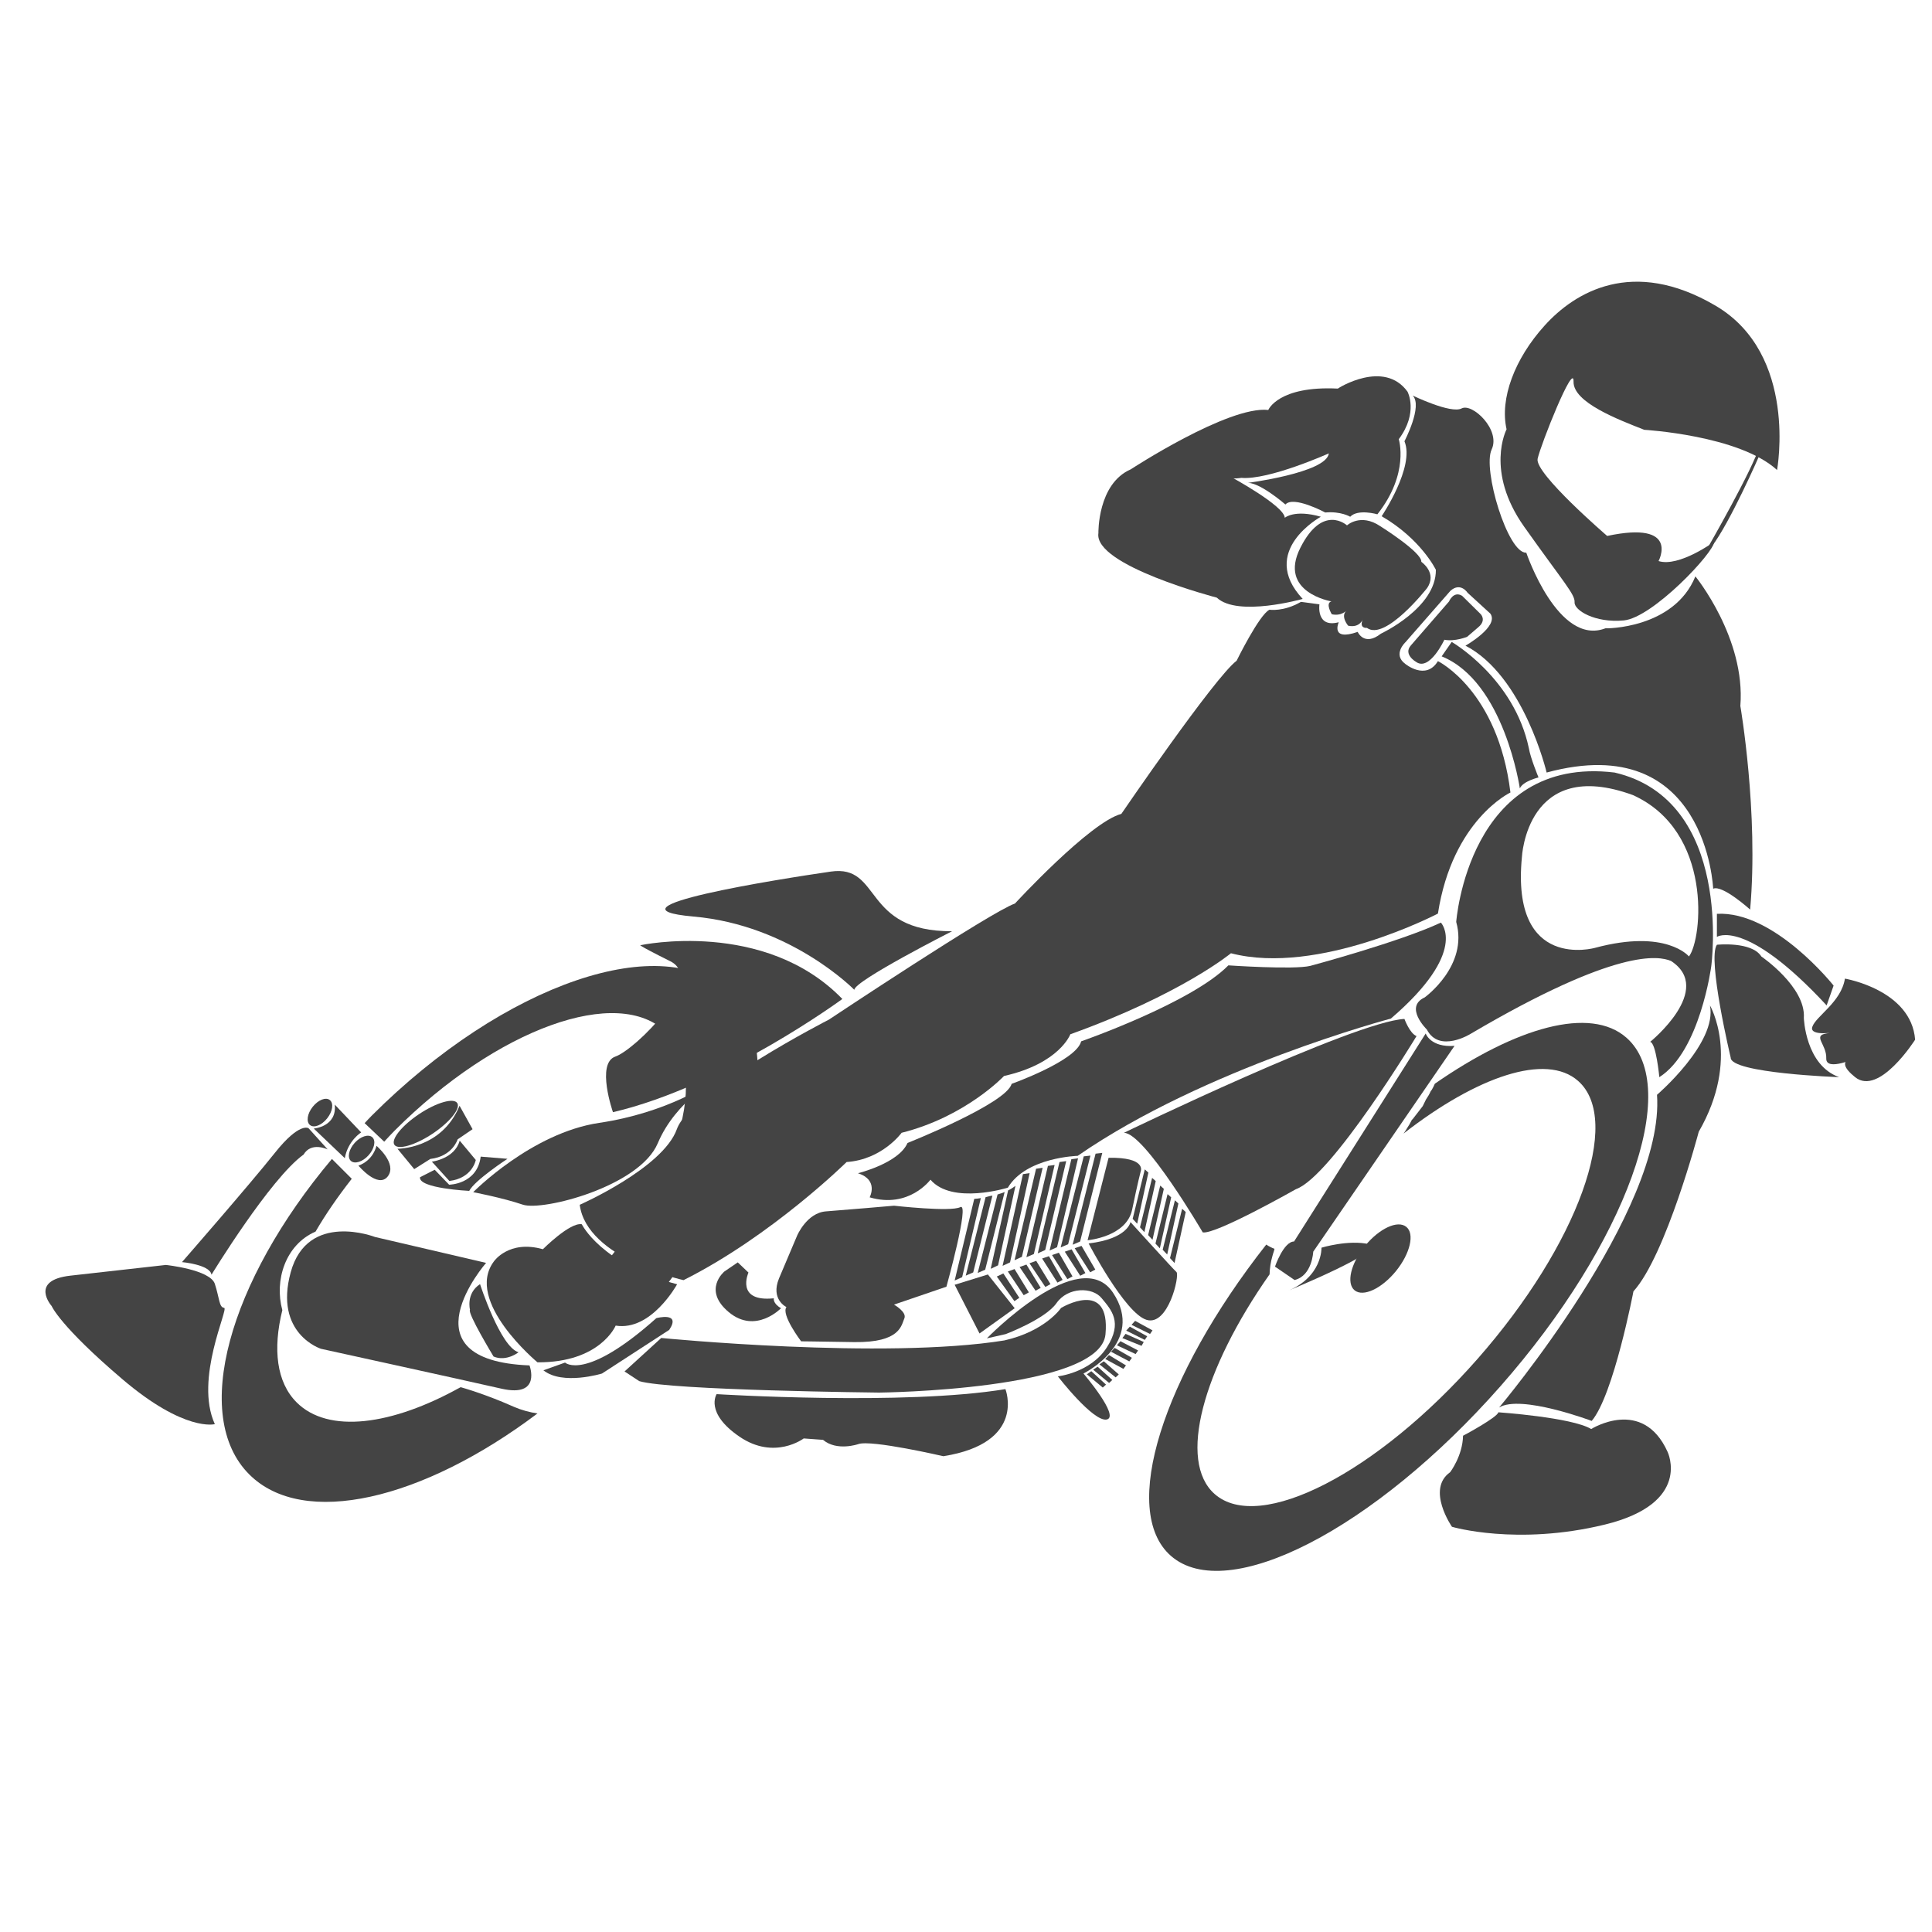 <?xml version="1.0" encoding="UTF-8"?>
<svg xmlns="http://www.w3.org/2000/svg" xmlns:xlink="http://www.w3.org/1999/xlink" id="Ebene_5" data-name="Ebene 5" version="1.1" viewBox="0 0 150 150">
  <defs>
    <style>
      .cls-1 {
        stroke: url(#Unbenannter_Verlauf_67);
        stroke-miterlimit: 10;
        stroke-width: .25px;
      }

      .cls-1, .cls-2 {
        fill: #444;
      }

      .cls-2 {
        stroke-width: 0px;
      }
    </style>
    <linearGradient id="Unbenannter_Verlauf_67" data-name="Unbenannter Verlauf 67" x1="27.74" y1="63.16" x2="27.74" y2="63.16" gradientTransform="translate(0 149.89) scale(1 -1)" gradientUnits="userSpaceOnUse">
      <stop offset="0" stop-color="#001e3c"></stop>
      <stop offset="1" stop-color="#011d3b"></stop>
    </linearGradient>
  </defs>
  <path class="cls-2" d="M110.69,80.24s.37,1.1,2.24.96l-10.97,15.98s-.08,1.87-1.45,2.2l-1.52-1.04s.67-1.95,1.48-1.95l10.22-16.15Z"></path>
  <path class="cls-2" d="M102.6,96.87s.09,2.31-2.75,3.41c0,0,8.06-3.3,6.46-3.68-1.62-.37-3.71.27-3.71.27Z"></path>
  <path class="cls-2" d="M126.28,80.57c-2.8-2.47-8.54-.83-14.88,3.57-.07.16-.14.31-.23.46l-.09.12c-.1.23-.23.44-.37.65-.08.17-.16.34-.25.51-.26.34-.52.67-.78,1.01-.02.02-.04.04-.06.05-.11.23-.24.45-.38.66-.08.14-.17.28-.27.41h0c5.7-4.44,11.07-6.28,13.55-4.09,3.48,3.06-.01,12.72-7.8,21.58s-16.93,13.56-20.41,10.5c-2.89-2.54-.94-9.65,4.26-17.06.01-.48.09-.96.22-1.42.03-.13.08-.26.12-.39.01-.06.03-.11.04-.17-.23-.09-.44-.2-.64-.33-8.05,10.24-11.39,20.65-7.41,24.16,4.37,3.84,15.82-2.06,25.6-13.17,9.76-11.09,14.14-23.21,9.78-27.05Z"></path>
  <path class="cls-2" d="M112.71,49.84s4.84,2.79,5.99,8.25c.12.75.75,2.27.75,2.27,0,0-1.21.29-1.45.85,0,0-1.21-8.29-6.07-10.25l.78-1.12Z"></path>
  <path class="cls-2" d="M125.36,59.98c-11.35-1.37-12.3,11.6-12.3,11.6.96,3.41-2.45,5.86-2.45,5.86-1.62.75.17,2.49.17,2.49.96,1.87,3.41.33,3.41.33,11.33-6.67,14.59-6.05,15.55-5.65,3.39,2.22-1.62,6.28-1.62,6.28.46.08.71,2.74.71,2.74,3.16-2,4.03-8.6,4.03-8.6,0,0,1.77-12.89-7.5-15.05ZM131.13,74.26s-1.75-2.16-7.29-.67c0,0-6.54,1.86-5.68-7.04,0,0,.36-7.84,8.62-4.82,6.21,2.81,5.4,11.15,4.35,12.53Z"></path>
  <path class="cls-2" d="M111.87,71.63s2.19,2.24-3.88,7.45c0,0-14.47,3.84-24.32,10.66,0,0-4.01.1-5.42,2.47,0,0-4.32,1.35-6.01-.62,0,0-1.66,2.27-4.72,1.37,0,0,.73-1.35-.91-1.87,0,0,3.16-.77,3.85-2.35,0,0,7.69-3.06,8.08-4.59,0,0,5.03-1.79,5.4-3.3,0,0,8.58-2.99,11.43-5.9,0,0,5.09.35,6.36.04,0,0,6.97-1.87,10.14-3.36Z"></path>
  <path class="cls-2" d="M112.5,46.7s.35-.85,1.02-.44l1.43,1.41s.5.48-.19,1.04l-.85.73s-.94.39-1.77.23c0,0-1.14,2.45-2.18,1.73,0,0-1.04-.58-.42-1.29l2.96-3.41Z"></path>
  <path class="cls-2" d="M104.58,40.79s1.05-.97,2.58.06c0,0,3.27,2.05,3.19,2.77,0,0,1.27.86.44,2.05,0,0-3.24,4.13-4.66,3.08,0,0-.67.08-.3-.72,0,0-.22.75-1.16.55,0,0-.64-.75-.11-1.19,0,0-.42.47-1.16.3,0,0-.53-.86-.03-1,0,0-4.16-.69-2.41-4.16,1.74-3.46,3.62-1.74,3.62-1.74Z"></path>
  <path class="cls-2" d="M116.97,33.33s-1.7,3.24,1.37,7.57,3.95,5.24,3.91,5.86c-.04.62,1.58,1.62,3.82,1.41,2.24-.21,7.02-5.28,7.02-6.11,0,0-2.74,2-4.32,1.5,0,0,1.7-3.16-3.99-1.95,0,0-5.65-4.86-5.4-5.99s2.83-7.61,2.79-5.99,3.49,2.95,5.49,3.74c0,0,7.36.42,10.31,3.12,0,0,1.66-8.98-4.78-12.76s-10.93-1.04-13.26,1.54c-2.34,2.58-3.5,5.69-2.96,8.06Z"></path>
  <path class="cls-2" d="M131.63,44.75s3.91,4.79,3.49,10.06c0,0,1.43,8.29.76,15.81,0,0-2.16-1.95-2.87-1.62,0,0-.5-12.39-12.93-9.02,0,0-1.77-7.5-6.3-9.85,0,0,2.64-1.5,1.93-2.49l-1.77-1.62s-.54-.85-1.33-.15l-3.49,3.99s-1.02.94-.02,1.68c0,0,1.6,1.33,2.54-.21,0,0,4.66,2.27,5.63,10.2,0,0-4.5,2.11-5.63,9.4,0,0-9.26,4.85-16.07,3.08,0,0-3.85,3.19-12.47,6.29,0,0-.83,2.27-5.15,3.24,0,0-2.97,3.16-7.95,4.41,0,0-1.5,2.08-4.27,2.27,0,0-5.82,5.74-12.66,9.17,0,0-7.51-1.66-8.06-5.85,0,0,6.46-2.85,7.54-5.87,1.08-3.02,11.81-8.51,11.81-8.51,0,0,12.58-8.37,14.44-9.01,0,0,5.82-6.32,8.26-6.96,0,0,7.23-10.59,8.95-11.89,0,0,1.75-3.57,2.55-3.96,0,0,1.11.17,2.44-.61l1.44.19s-.28,1.86,1.5,1.39c0,0-.69,1.5,1.47.75,0,0,.5,1.16,1.8.14,0,0,4.3-2,4.27-4.96,0,0-1.14-2.38-4.21-4.16,0,0,2.6-3.85,1.77-5.82,0,0,1.44-2.74.64-3.55,0,0,2.97,1.44,3.8,1,.83-.44,3.05,1.66,2.33,3.19-.72,1.52,1.25,8.09,2.69,8.01,0,0,2.47,7.29,6.15,5.87-.03.02,5.31.07,6.98-4.03Z"></path>
  <path class="cls-2" d="M73.92,72.3s-7.59,3.85-7.59,4.55c0,0-4.92-5.03-12.49-5.69-7.57-.67,6.67-2.91,10.66-3.49s2.4,4.67,9.42,4.63Z"></path>
  <path class="cls-2" d="M65.4,77.56s-9.21,6.78-17.81,8.79c0,0-1.33-3.8.19-4.32s7.09-5.99,4.26-7.4-2.29-1.25-2.29-1.25c0,0,9.61-2.05,15.65,4.18Z"></path>
  <path class="cls-2" d="M86.07,89.89l-1.63,6.4s3.02-.25,3.46-2.38.67-2.99.67-2.99c0,0,.44-1.08-2.5-1.03Z"></path>
  <path class="cls-2" d="M84.52,96.54s2.8,5.4,4.49,5.93c1.69.53,2.6-3.46,2.33-3.71-.28-.25-3.57-3.88-3.57-3.88,0,0-.2,1.3-3.25,1.66Z"></path>
  <polygon class="cls-2" points="87.94 94.63 88.29 95.01 89.16 91.04 88.88 90.79 87.94 94.63"></polygon>
  <polygon class="cls-2" points="88.51 95.29 88.85 95.66 89.73 91.7 89.45 91.45 88.51 95.29"></polygon>
  <polygon class="cls-2" points="89.14 95.89 89.48 96.26 90.36 92.3 90.08 92.05 89.14 95.89"></polygon>
  <polygon class="cls-2" points="89.71 96.55 90.05 96.92 90.93 92.96 90.65 92.71 89.71 96.55"></polygon>
  <polygon class="cls-2" points="90.27 97.03 90.62 97.4 91.49 93.44 91.22 93.19 90.27 97.03"></polygon>
  <polygon class="cls-2" points="90.84 97.68 91.19 98.06 92.06 94.1 91.78 93.85 90.84 97.68"></polygon>
  <path class="cls-2" d="M109.04,79.11s.42,1.14.94,1.33c0,0-6.6,10.92-9.37,11.89,0,0-6.26,3.55-7.23,3.35,0,0-4.52-7.73-6.12-7.73,0,0,17.87-8.64,21.78-8.84Z"></path>
  <path class="cls-2" d="M82.38,101.55s3.85-2.33,3.45,2.04c-.39,4.36-17.58,4.53-17.58,4.53,0,0-16.23-.17-18.62-.89l-1.14-.75,2.85-2.6s17.27,1.7,26.64.19c3.18-.72,4.4-2.52,4.4-2.52Z"></path>
  <path class="cls-2" d="M78.06,107.85s1.66,4.18-4.82,5.21c0,0-5.6-1.3-6.6-.94,0,0-1.66.58-2.74-.33l-1.5-.11s-2.27,1.72-4.99-.14-1.77-3.3-1.77-3.3c0,0,14.61.91,22.42-.39Z"></path>
  <path class="cls-2" d="M78.08,103.58s3.08-1.16,3.95-2.41c.87-1.25,2.79-1.27,3.51-.37.73.89,1.66,1.85.39,3.82-1.27,1.97-3.8,2.24-3.8,2.24,0,0,2.76,3.57,3.8,3.35,1.04-.23-1.81-3.57-1.81-3.57,0,0,4.86-2.41,2.29-6.28-2.58-3.87-9.79,3.55-9.79,3.55l1.46-.33Z"></path>
  <polygon class="cls-2" points="85.58 89.51 83.86 96.39 83.28 96.64 85.06 89.57 85.58 89.51"></polygon>
  <polygon class="cls-2" points="84.66 89.72 82.93 96.6 82.35 96.85 84.14 89.78 84.66 89.72"></polygon>
  <polygon class="cls-2" points="83.7 89.93 82.07 96.83 81.49 97.09 83.18 90 83.7 89.93"></polygon>
  <polygon class="cls-2" points="82.78 90.15 81.15 97.05 80.57 97.31 82.26 90.22 82.78 90.15"></polygon>
  <polygon class="cls-2" points="81.88 90.45 80.27 97.36 79.69 97.61 81.36 90.52 81.88 90.45"></polygon>
  <polygon class="cls-2" points="80.95 90.67 79.34 97.58 78.77 97.84 80.44 90.74 80.95 90.67"></polygon>
  <polygon class="cls-2" points="79.94 91.08 78.42 98.01 77.84 98.28 79.42 91.16 79.94 91.08"></polygon>
  <path class="cls-2" d="M78.27,92.42l-1.35,6.09.57-.27,1.35-6.17c-.17.13-.36.25-.57.35Z"></path>
  <path class="cls-2" d="M77.45,92.74l-1.54,6.09.58-.25,1.51-6.03c-.17.07-.36.13-.55.19Z"></path>
  <path class="cls-2" d="M76.52,92.95l-1.54,6.09.58-.25,1.49-5.96c-.06.01-.13.02-.19.03-.1.03-.22.06-.34.09Z"></path>
  <path class="cls-2" d="M75.64,93.08l-1.52,6.34.58-.26,1.45-6.14c-.16.03-.34.05-.51.06Z"></path>
  <path class="cls-2" d="M69.41,93.61s4.41.5,5.15.11c.75-.39-1.08,6.18-1.08,6.18l-4.07,1.39s1.03.58.8,1.08-.28,1.88-3.88,1.83c-3.6-.06-4.13-.06-4.13-.06,0,0-1.58-2.08-1.14-2.66,0,0-1.25-.58-.58-2.22l1.41-3.33s.75-1.77,2.24-1.88,5.28-.44,5.28-.44Z"></path>
  <polygon class="cls-2" points="76.7 98.95 74.12 99.75 76.05 103.53 78.78 101.57 76.7 98.95"></polygon>
  <polygon class="cls-2" points="83.2 97 82.67 97.18 83.87 99.05 84.27 98.84 83.2 97"></polygon>
  <polygon class="cls-2" points="83.97 96.73 83.44 96.91 84.64 98.78 85.04 98.57 83.97 96.73"></polygon>
  <polygon class="cls-2" points="81.44 97.53 80.91 97.71 82.1 99.58 82.5 99.37 81.44 97.53"></polygon>
  <polygon class="cls-2" points="82.21 97.26 81.68 97.44 82.87 99.31 83.27 99.1 82.21 97.26"></polygon>
  <polygon class="cls-2" points="79.69 98.18 79.16 98.37 80.4 100.21 80.8 99.99 79.69 98.18"></polygon>
  <polygon class="cls-2" points="80.45 97.89 79.93 98.08 81.16 99.92 81.56 99.7 80.45 97.89"></polygon>
  <polygon class="cls-2" points="78.77 98.53 78.25 98.72 79.48 100.56 79.88 100.34 78.77 98.53"></polygon>
  <polygon class="cls-2" points="77.9 98.87 77.39 99.11 78.76 101.02 79.14 100.76 77.9 98.87"></polygon>
  <polygon class="cls-2" points="87.72 103 87.44 103.31 88.88 104.03 89.07 103.75 87.72 103"></polygon>
  <polygon class="cls-2" points="88.13 102.55 87.85 102.86 89.29 103.57 89.48 103.29 88.13 102.55"></polygon>
  <polygon class="cls-2" points="87.39 103.56 87.14 103.89 88.63 104.49 88.8 104.19 87.39 103.56"></polygon>
  <polygon class="cls-2" points="86.54 104.65 86.26 104.95 87.68 105.7 87.88 105.42 86.54 104.65"></polygon>
  <polygon class="cls-2" points="86.99 104.13 86.72 104.45 88.17 105.13 88.36 104.85 86.99 104.13"></polygon>
  <polygon class="cls-2" points="86.1 105.21 85.81 105.51 87.22 106.28 87.42 106.01 86.1 105.21"></polygon>
  <polygon class="cls-2" points="85.7 105.69 85.36 105.93 86.62 106.94 86.86 106.71 85.7 105.69"></polygon>
  <polygon class="cls-2" points="85.22 106.11 84.87 106.34 86.11 107.37 86.36 107.14 85.22 106.11"></polygon>
  <polygon class="cls-2" points="84.73 106.46 84.38 106.7 85.62 107.73 85.87 107.5 84.73 106.46"></polygon>
  <path class="cls-2" d="M55.81,83.66s-3.33,1.75-4.74,5.1c-1.41,3.35-8.92,5.29-10.48,4.77-1.55-.53-3.85-.97-3.85-.97,0,0,4.52-4.6,9.78-5.38,5.27-.78,8.81-3.08,9.09-3.55"></path>
  <path class="cls-2" d="M45.17,95.05s1.5,3.1,7.4,4.66c0,0-2,3.66-4.77,3.21,0,0-1.19,2.88-6.07,2.85,0,0-5.71-4.74-3.38-7.84,0,0,1.16-1.69,3.8-.94,0,0,2.1-2.11,3.02-1.94Z"></path>
  <path class="cls-2" d="M37.27,99.7s1.58,4.88,2.99,5.29c0,0-.94.75-1.94.33,0,0-2.05-3.38-1.83-3.63,0,0-.33-1.27.78-1.99Z"></path>
  <path class="cls-2" d="M60.08,100.8s-.1.39.56.77c0,0-1.97,2.04-4.05.31-2.08-1.73-.35-3.16-.35-3.16l1.04-.71.83.79s-1.04,2.31,1.97,2Z"></path>
  <path class="cls-2" d="M50.96,102.34s1.95-.52,1,.91l-5.22,3.39s-3.06.94-4.55-.25l1.68-.6s1.56,1.49,7.09-3.45Z"></path>
  <path class="cls-2" d="M37.74,98.05s-6.61,7.57,3.37,7.96c0,0,.96,2.51-2.16,1.81-3.12-.71-14.03-3.1-14.03-3.1,0,0-3.66-1.16-2.35-5.94s6.55-2.74,6.55-2.74l8.62,2.01Z"></path>
  <path class="cls-2" d="M35.69,88.56l1.25,1.5s-.25,1.41-2.05,1.63l-1.36-1.5s1.77-.21,2.16-1.63Z"></path>
  <path class="cls-2" d="M24.28,85.93c-.43.54-.52,1.17-.21,1.42.31.25.91.01,1.33-.52.43-.54.52-1.17.21-1.42s-.9-.02-1.33.52Z"></path>
  <path class="cls-2" d="M27.54,88.73c-.46.51-.59,1.13-.3,1.4s.91.08,1.37-.43.59-1.13.3-1.4-.91-.08-1.37.43Z"></path>
  <path class="cls-2" d="M25.99,85.76l2.05,2.16s-1.03.64-1.27,2l-2.41-2.3s1.82-.14,1.63-1.86Z"></path>
  <path class="cls-2" d="M29.23,88.96s-.22,1.11-1.4,1.54c0,0,1.52,1.82,2.28.83.75-.99-.88-2.37-.88-2.37Z"></path>
  <path class="cls-1" d="M27.74,86.73"></path>
  <path class="cls-2" d="M51.75,80.17c3.61,3.61.51,12.6-6.91,20.37.04.02.08.03.12.05,1.11.48,1.81,1.43,2.15,2.53.55-.25,1.12-.46,1.69-.67.3-.11.61-.18.92-.2,8.43-9.69,11.61-20.48,6.98-25.11-5.07-5.07-17.54-.82-27.85,9.49-.19.19-.36.38-.54.57l1.52,1.44c.27-.29.53-.58.81-.86,7.93-7.93,17.38-11.34,21.11-7.61Z"></path>
  <path class="cls-2" d="M39.91,109.23c-.22-.09-.43-.19-.65-.28-.07-.03-.15-.06-.26-.11-.42-.17-.84-.34-1.26-.49-.65-.24-1.31-.46-1.98-.65-5.34,2.98-10.28,3.63-12.73,1.18-1.56-1.56-1.86-4.13-1.11-7.16-.63-2.31.23-5.08,2.58-6.1.79-1.36,1.74-2.73,2.81-4.1l-1.54-1.54c-8.02,9.53-10.95,19.96-6.42,24.49,4.2,4.2,13.46,1.99,22.38-4.73-.61-.09-1.24-.26-1.82-.51Z"></path>
  <path class="cls-2" d="M25.44,89.24l-1.48-1.64s-.69-.52-2.62,1.91-7.21,8.48-7.21,8.48c0,0,2.18.19,2.29.98,0,0,4.55-7.46,7.15-9.33.6-1.02,1.87-.4,1.87-.4Z"></path>
  <path class="cls-2" d="M12.88,98.21s3.44.36,3.8,1.47.33,1.83.72,1.86-2.33,5.51-.72,9.03c0,0-2.33.64-7.18-3.49s-5.49-5.68-5.49-5.68c0,0-1.77-2,1.47-2.36,3.24-.36,7.4-.83,7.4-.83Z"></path>
  <path class="cls-2" d="M136.61,35.33s-2.29,5.26-3.72,7.11l-.31.1s3.55-6.17,4.05-7.96l-.02.75Z"></path>
  <path class="cls-2" d="M109.28,30.41s.87,1.61-.68,3.69c0,0,.85,2.65-1.66,5.83,0,0-1.51-.44-2.11.19,0,0-.72-.44-1.94-.33,0,0-2.47-1.33-3.09-.62,0,0-2.16-1.88-3.06-1.66,0,0,6.25-.79,6.43-2.31,0,0-4.66,2.09-6.8,1.9,0,0-.75.14-.79-.07,0,0,4.13,2.24,4.17,3.17,0,0,.75-.67,2.8-.08,0,0-4.88,2.66-1.41,6.38,0,0-5.05,1.43-6.67-.1,0,0-9.58-2.49-9.19-5.01,0,0-.08-3.82,2.51-4.95,0,0,7.57-4.95,10.68-4.61,0,0,.77-1.89,5.4-1.66,0-.02,3.58-2.29,5.41.24Z"></path>
  <path class="cls-2" d="M108.38,98.69c-1.11,1.36-2.54,2.03-3.21,1.49-.66-.54-.3-2.08.8-3.44,1.11-1.36,2.54-2.03,3.21-1.49.67.53.31,2.07-.8,3.44Z"></path>
  <path class="cls-2" d="M132.76,78.06s2.41,4.12-.87,9.81c0,0-2.54,9.6-5.07,12.39,0,0-1.54,8.06-3.24,10.06,0,0-5.53-2.08-7.19-1.04,0,0,12.89-15.3,12.26-24.28,0,0,4.7-4.03,4.11-6.94Z"></path>
  <path class="cls-2" d="M116.33,109.65s5.71.39,7.21,1.3c0,0,3.99-2.52,5.93,1.77,0,0,1.94,3.99-4.88,5.65s-11.86.17-11.86.17c0,0-2.02-2.91-.14-4.24,0,0,.97-1.27,1-2.83,0,.01,2.69-1.44,2.74-1.82Z"></path>
  <path class="cls-2" d="M39.4,89.97s-2.54,1.66-2.97,2.49c0,0-3.95-.19-3.82-1.06l1.14-.58,1.12,1.16s2.18-.02,2.45-2.18l2.08.17Z"></path>
  <path class="cls-2" d="M32.55,86.49c-1.35.9-2.21,1.97-1.93,2.39s1.6.04,2.95-.85c1.35-.9,2.21-1.97,1.93-2.39s-1.6-.05-2.95.85Z"></path>
  <path class="cls-2" d="M35.68,85.85l1.01,1.82-1.16.79s-.39,1.32-2.12,1.52l-1.25.79-1.3-1.58s3.43.04,4.82-3.34Z"></path>
  <path class="cls-2" d="M133.3,70.95v1.79s2.2-1.5,8.52,5.32l.54-1.54s-4.61-5.82-9.06-5.57Z"></path>
  <path class="cls-2" d="M143.24,75.98s5.15.87,5.45,4.74c0,0-2.79,4.41-4.66,2.91-1.87-1.5.21-1.54.21-1.54,0,0-2.49,1.16-2.45.08s-1.08-1.75,0-1.93c1.08-.19-1.37.31-1.08-.52.28-.83,2.24-1.91,2.53-3.74Z"></path>
  <path class="cls-2" d="M133.3,73.35s2.7-.28,3.45.91c0,0,3.46,2.36,3.3,4.77,0,0,.11,3.66,2.74,4.6,0,0-8.45-.3-8.42-1.52,0,0-1.83-7.68-1.07-8.76Z"></path>
</svg>
